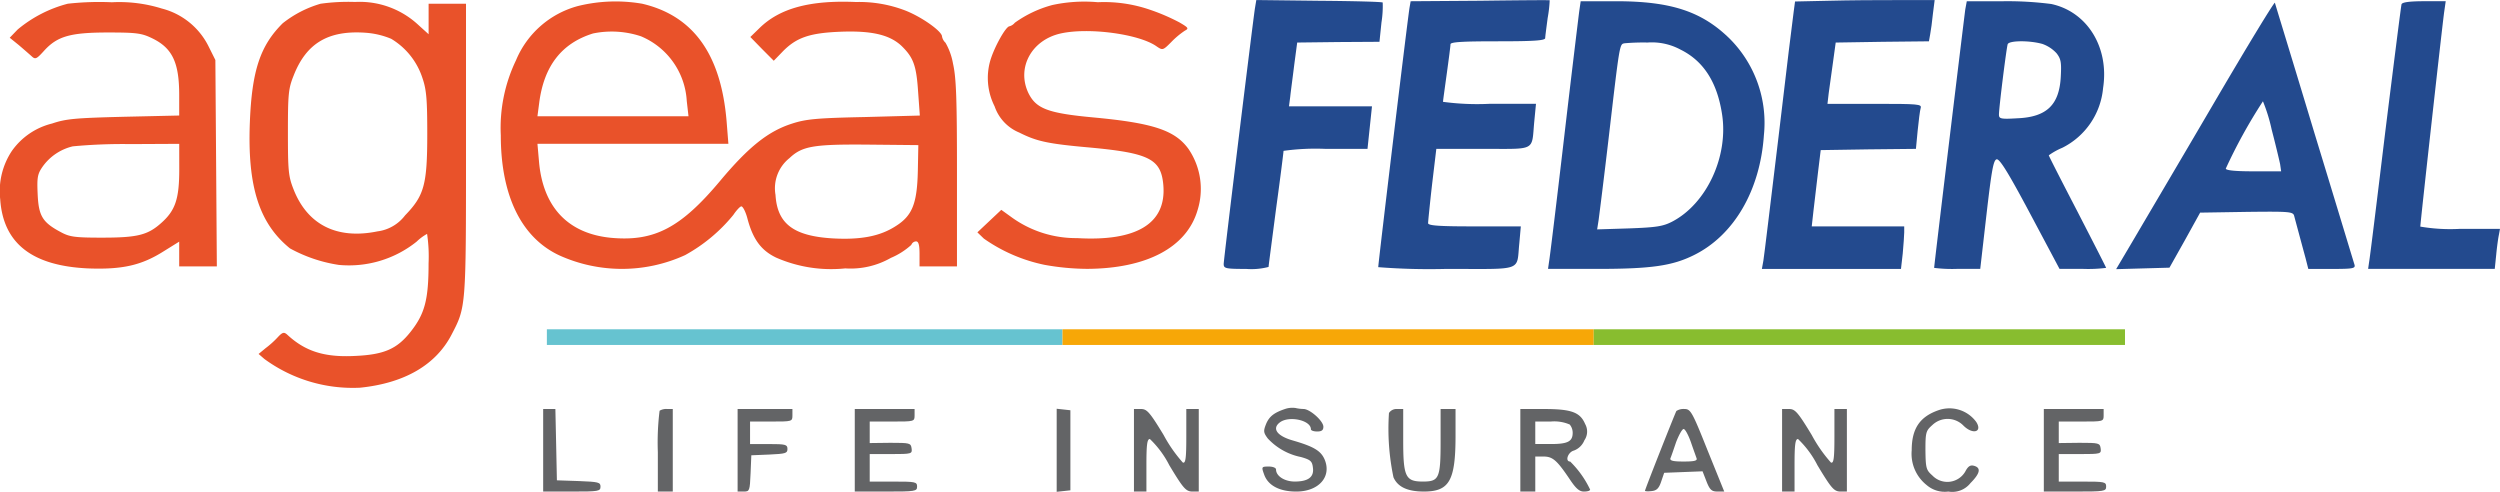 <svg xmlns="http://www.w3.org/2000/svg" width="251" height="49.377" viewBox="0 0 251 49.377">
  <g id="Logo_" data-name="Logo " transform="translate(-273.001 -165)">
    <g id="logo" transform="translate(273.001 165)">
      <path id="Path_14829" data-name="Path 14829" d="M495.129-196.621C494.878-194.888,492-171.48,492-171c0,.452.175.5,2.253.5a6.764,6.764,0,0,0,2.253-.2c0-.126.35-2.738.751-5.827.426-3.089.751-5.7.751-5.827a23.446,23.446,0,0,1,4.2-.2h4.23l.225-2.135.225-2.135h-8.334l.125-.954c.05-.5.25-1.959.4-3.19l.3-2.26,4.13-.05,4.13-.025.2-1.934a10.329,10.329,0,0,0,.125-2.009c-.05-.075-2.928-.151-6.407-.176l-6.282-.075Z" transform="translate(-369.141 197.5)" fill="#234a8e"/>
      <path id="Path_14830" data-name="Path 14830" d="M564.211-197.379l-6.958.05-.1.578c-.125.527-3.153,25.718-3.153,26.12a65.991,65.991,0,0,0,6.857.176c7.834,0,7.008.3,7.308-2.587l.15-1.683h-4.655c-3.554,0-4.655-.075-4.655-.326,0-.151.175-1.909.4-3.893l.426-3.566h4.7c5.381,0,4.855.276,5.131-2.712l.175-1.808h-4.68a25.636,25.636,0,0,1-4.655-.2c0-.1.175-1.356.376-2.813s.375-2.788.375-2.964c0-.226,1.126-.3,4.755-.3s4.755-.075,4.755-.327c0-.151.125-1.08.25-2.034a12.767,12.767,0,0,0,.2-1.758C571.169-197.454,568.016-197.429,564.211-197.379Z" transform="translate(-415.624 197.454)" fill="#234a8e"/>
      <path id="Path_14831" data-name="Path 14831" d="M714.658-197.425l-3.429.075-.125.929c-.075.5-.776,6.178-1.527,12.608-.776,6.43-1.452,12.056-1.527,12.482l-.15.829h13.965l.175-1.532c.075-.854.15-1.833.15-2.135v-.6h-9.285l.176-1.582c.1-.854.3-2.587.45-3.818l.275-2.26,4.78-.075,4.78-.05.175-1.833c.1-.979.225-2.009.3-2.26.125-.4-.2-.427-4.6-.427h-4.756l.125-1.08c.075-.578.275-1.959.425-3.064l.276-2.009,4.68-.075,4.68-.05.125-.7c.075-.377.2-1.306.275-2.059l.175-1.381h-3.6C719.688-197.5,716.535-197.475,714.658-197.425Z" transform="translate(-531.006 197.5)" fill="#234a8e"/>
      <path id="Path_14832" data-name="Path 14832" d="M7.909-196.5a12.931,12.931,0,0,0-5.031,2.587l-.8.829.9.728c.5.427,1.076.929,1.3,1.13.375.352.5.276,1.251-.552,1.326-1.457,2.628-1.833,6.432-1.833,2.9,0,3.379.075,4.455.6,2,.979,2.678,2.436,2.678,5.676v2.06l-5.556.126c-4.905.126-5.781.2-7.208.678A6.978,6.978,0,0,0,2.3-181.728a7.294,7.294,0,0,0-1.176,4.872c.3,4.42,3.2,6.681,8.835,6.932,3.4.126,5.331-.3,7.558-1.708l1.577-.98v2.486h3.779L22.8-180.5l-.075-10.348L22-192.3a7.247,7.247,0,0,0-4.655-3.717,14.329,14.329,0,0,0-5.006-.628A28.566,28.566,0,0,0,7.909-196.5ZM19.1-179.87c0,2.989-.4,4.144-1.827,5.4-1.351,1.206-2.4,1.457-5.932,1.457-2.728,0-3.254-.075-4.13-.553-1.852-.979-2.227-1.632-2.328-3.792-.075-1.683-.025-2.034.5-2.788A5.183,5.183,0,0,1,8.41-182.18a53.22,53.22,0,0,1,5.756-.226l4.93-.025Z" transform="translate(-1.102 196.873)" fill="#e9522a"/>
      <path id="Path_14833" data-name="Path 14833" d="M108.31-196.539a11.105,11.105,0,0,0-3.8,1.959c-2.252,2.235-3.1,4.747-3.3,9.971-.25,6.4.926,10.122,4.029,12.633a14.764,14.764,0,0,0,4.905,1.658,10.859,10.859,0,0,0,7.809-2.336,4.876,4.876,0,0,1,1.051-.779,15.517,15.517,0,0,1,.15,2.964c0,3.617-.375,5.048-1.777,6.831-1.377,1.758-2.678,2.336-5.656,2.461-3.053.151-4.98-.477-6.782-2.16-.3-.251-.451-.226-.9.251a9.252,9.252,0,0,1-1.251,1.13l-.7.578.576.5a15.017,15.017,0,0,0,9.611,2.888c4.455-.452,7.608-2.285,9.185-5.324,1.452-2.788,1.452-2.662,1.452-18.586v-14.642h-3.754v3.064l-1.026-.929a8.65,8.65,0,0,0-6.357-2.311A19.934,19.934,0,0,0,108.31-196.539Zm7.083,3.516a7.167,7.167,0,0,1,3.153,3.968c.4,1.155.476,2.21.476,5.576,0,5.1-.3,6.2-2.227,8.188a4.134,4.134,0,0,1-2.778,1.607c-4.054.829-7.008-.653-8.409-4.194-.526-1.331-.576-1.859-.576-5.726s.05-4.42.576-5.726c1.276-3.265,3.5-4.571,7.258-4.295A8.128,8.128,0,0,1,115.393-193.022Z" transform="translate(-76.125 196.915)" fill="#e9522a"/>
      <path id="Path_14834" data-name="Path 14834" d="M209.759-196.454a9.367,9.367,0,0,0-6.232,5.45A15.657,15.657,0,0,0,202-183.469c0,6.028,2.052,10.272,5.882,12.055a15.24,15.24,0,0,0,12.614-.025,16.445,16.445,0,0,0,4.855-4.044c.3-.452.676-.854.8-.854.15,0,.425.527.6,1.18.551,2.11,1.377,3.24,2.9,3.968a13.764,13.764,0,0,0,6.933,1.08,8.16,8.16,0,0,0,4.58-1.055,7.24,7.24,0,0,0,2.052-1.306.538.538,0,0,1,.475-.352c.25,0,.35.352.35,1.256v1.256H247.8v-9.318c0-7.585-.075-9.619-.4-11.051a6.431,6.431,0,0,0-.751-2.085,1.151,1.151,0,0,1-.35-.628c0-.527-2.127-2.034-3.829-2.662a12.909,12.909,0,0,0-4.805-.8c-4.63-.2-7.658.628-9.686,2.612l-.926.9,1.176,1.206,1.176,1.18.851-.879c1.4-1.457,2.753-1.909,5.806-2.034,3.178-.126,4.981.3,6.182,1.432,1.176,1.155,1.477,1.934,1.652,4.571l.175,2.411-5.581.151c-4.73.1-5.831.2-7.233.653-2.378.753-4.355,2.311-7.233,5.751-3.954,4.722-6.607,6.1-10.887,5.726-4.38-.4-6.933-3.089-7.308-7.736l-.15-1.708H224.85l-.175-2.21c-.551-6.756-3.329-10.649-8.484-11.855A15.769,15.769,0,0,0,209.759-196.454Zm6.307,3.039a7.5,7.5,0,0,1,4.605,6.5l.175,1.532H205.679l.175-1.331c.475-3.717,2.252-6,5.406-6.982A9.3,9.3,0,0,1,216.065-193.415ZM243.871-179.9c-.075,3.29-.551,4.5-2.227,5.551-1.552,1-3.454,1.381-6.257,1.231-3.979-.226-5.631-1.457-5.806-4.37a3.867,3.867,0,0,1,1.4-3.692c1.276-1.206,2.4-1.406,7.934-1.356l5.006.05Z" transform="translate(-151.72 197.056)" fill="#e9522a"/>
      <path id="Path_14835" data-name="Path 14835" d="M400.733-196.406a11.564,11.564,0,0,0-3.779,1.783,1.045,1.045,0,0,1-.526.352c-.375,0-1.527,2.085-1.927,3.416a6.3,6.3,0,0,0,.425,4.621A4.369,4.369,0,0,0,397.4-183.6c1.752.879,2.828,1.13,7.133,1.507,5.931.553,7.108,1.155,7.333,3.767.325,3.843-2.653,5.676-8.66,5.324a11.036,11.036,0,0,1-6.457-2.009l-1.151-.829-1.2,1.13-1.2,1.13.651.628a16.314,16.314,0,0,0,6.107,2.637,24.743,24.743,0,0,0,4.255.4c5.957-.025,9.986-2.135,11.087-5.877a7.119,7.119,0,0,0-.9-6.153c-1.352-1.884-3.579-2.612-9.46-3.164-4.655-.427-5.857-.879-6.632-2.486-1.176-2.512.325-5.3,3.253-5.952,2.8-.628,7.859.05,9.611,1.281.626.427.651.427,1.5-.427a8.3,8.3,0,0,1,1.351-1.13c.426-.226.375-.3-.526-.829a20.167,20.167,0,0,0-2.978-1.281,14.154,14.154,0,0,0-5.231-.753A15.2,15.2,0,0,0,400.733-196.406Z" transform="translate(-295.068 196.908)" fill="#e9522a"/>
      <path id="Path_14836" data-name="Path 14836" d="M625.228-195.945c-.075.6-.776,6.329-1.526,12.759s-1.427,11.98-1.5,12.357l-.1.7h4.93c5.406,0,7.533-.3,9.711-1.381,4.029-1.984,6.657-6.5,7.033-12.055a11.949,11.949,0,0,0-3.454-9.695c-2.778-2.712-5.857-3.742-11.388-3.742h-3.554Zm10.161,3.792c2.3,1.13,3.679,3.24,4.179,6.455.676,4.245-1.527,9.016-5.005,10.825-.926.477-1.6.578-4.33.678l-3.2.1.15-.954c.075-.553.551-4.32,1.026-8.389,1.1-9.443,1.076-9.242,1.577-9.343a21.632,21.632,0,0,1,2.3-.075A6.067,6.067,0,0,1,635.39-192.153Z" transform="translate(-466.68 197.126)" fill="#234a8e"/>
      <path id="Path_14837" data-name="Path 14837" d="M780.129-196.2c-.1.7-3.129,25.693-3.129,25.969a14.324,14.324,0,0,0,2.328.1h2.3l.626-5.45c.525-4.546.7-5.475,1.026-5.551.3-.05,1.176,1.356,3.354,5.45l2.953,5.551h2.327a14.512,14.512,0,0,0,2.353-.1c0-.05-1.3-2.587-2.878-5.651-1.577-3.039-2.878-5.576-2.878-5.651a6.639,6.639,0,0,1,1.351-.753,7.453,7.453,0,0,0,4.1-6c.626-4.069-1.576-7.66-5.205-8.439a34.484,34.484,0,0,0-4.88-.276h-3.6Zm7.683,3.466a3.508,3.508,0,0,1,1.477.954c.45.578.5.929.425,2.361-.15,2.813-1.4,4.044-4.355,4.169-1.677.1-1.852.05-1.852-.377,0-.7.751-6.681.876-7.057S786.511-193.082,787.812-192.73Z" transform="translate(-582.812 197.126)" fill="#234a8e"/>
      <path id="Path_14838" data-name="Path 14838" d="M859.761-186.236c-3.354,5.726-6.933,11.779-7.934,13.487L850-169.66l2.678-.075,2.678-.075,1.552-2.763,1.527-2.763,4.655-.075c4.254-.05,4.655-.025,4.78.377.2.753.851,3.165,1.151,4.27l.275,1.08h2.377c2.153,0,2.378-.05,2.253-.452-.076-.226-1.877-6.2-4.029-13.236-2.127-7.057-3.93-12.909-3.954-13.035C865.892-196.533,863.114-191.962,859.761-186.236Zm5.857,2.562c.4,1.532.776,3.114.851,3.491l.1.7H863.79c-1.877,0-2.778-.1-2.778-.276a52.446,52.446,0,0,1,3.729-6.756A16.7,16.7,0,0,1,865.617-183.674Z" transform="translate(-637.542 196.684)" fill="#234a8e"/>
      <path id="Path_14839" data-name="Path 14839" d="M954.454-196.7c-.05.176-.776,5.927-1.627,12.759-.826,6.831-1.552,12.734-1.627,13.11l-.1.7h12.714l.15-1.457c.075-.779.2-1.683.275-2.009l.1-.552h-4a17.95,17.95,0,0,1-4-.226c0-.352,2.227-20.394,2.4-21.574l.15-1.055h-2.152C955.229-197,954.529-196.9,954.454-196.7Z" transform="translate(-713.34 197.126)" fill="#234a8e"/>
      <path id="Path_14840" data-name="Path 14840" d="M509.892-34.4c-1.151.377-1.652.753-1.977,1.532-.275.7-.275.854.175,1.457a6.217,6.217,0,0,0,3.329,1.859c.976.276,1.126.427,1.2,1.08.125.929-.475,1.381-1.827,1.381-1.026,0-1.877-.553-1.877-1.206,0-.176-.325-.3-.726-.3-.726,0-.751.025-.476.779.375,1.105,1.527,1.733,3.229,1.733,2.252,0,3.579-1.482,2.853-3.215-.375-.879-1.1-1.306-3.179-1.909-1.6-.452-2.152-1.206-1.3-1.833.926-.678,3.1-.2,3.1.7,0,.126.275.226.626.226.451,0,.626-.126.626-.477,0-.578-1.351-1.783-2-1.783a3.879,3.879,0,0,1-.8-.1A2.315,2.315,0,0,0,509.892-34.4Z" transform="translate(-380.801 75.438)" fill="#636466"/>
      <path id="Path_14841" data-name="Path 14841" d="M770.678-34.056C768.8-33.4,768-32.2,768-30.037a4,4,0,0,0,1.5,3.491,2.78,2.78,0,0,0,2.177.653,2.329,2.329,0,0,0,2.227-.854c.976-.98,1.076-1.532.351-1.733-.375-.1-.6.05-.876.578a2.08,2.08,0,0,1-3.3.4c-.625-.553-.676-.728-.7-2.537,0-1.808.05-1.959.7-2.537a2.214,2.214,0,0,1,3.078.025c.951.98,1.977.7,1.326-.326A3.333,3.333,0,0,0,770.678-34.056Z" transform="translate(-576.065 75.245)" fill="#636466"/>
      <path id="Path_14842" data-name="Path 14842" d="M219-29.856v4.144h2.878c2.7,0,2.878-.025,2.878-.5,0-.427-.2-.477-2.177-.553l-2.2-.075-.075-3.592L220.226-34H219Z" transform="translate(-164.466 75.064)" fill="#636466"/>
      <path id="Path_14843" data-name="Path 14843" d="M265.175-33.824A25.993,25.993,0,0,0,265-29.68v3.968h1.5V-34h-.576A1.253,1.253,0,0,0,265.175-33.824Z" transform="translate(-198.953 75.064)" fill="#636466"/>
      <path id="Path_14844" data-name="Path 14844" d="M297-29.856v4.144h.626c.576,0,.6-.075.676-1.833l.075-1.808,1.827-.075c1.6-.075,1.8-.126,1.8-.553,0-.452-.175-.5-1.877-.5h-1.877v-2.26h2.127c2.1,0,2.127,0,2.127-.628V-34H297Z" transform="translate(-222.944 75.064)" fill="#636466"/>
      <path id="Path_14845" data-name="Path 14845" d="M344-29.856v4.144h3.128c2.953,0,3.128-.025,3.128-.5s-.175-.5-2.378-.5H345.5v-2.763h2.152c2.077,0,2.127-.025,2.052-.578-.075-.527-.175-.553-2.127-.553l-2.077.025v-2.16h2.252c2.227,0,2.253,0,2.253-.628V-34H344Z" transform="translate(-258.181 75.064)" fill="#636466"/>
      <path id="Path_14846" data-name="Path 14846" d="M425-29.931v4.169l.7-.075.676-.075v-8.037l-.676-.075L425-34.1Z" transform="translate(-318.909 75.139)" fill="#636466"/>
      <path id="Path_14847" data-name="Path 14847" d="M456-29.856v4.144h1.251v-2.637c0-2.11.075-2.637.35-2.637a9.733,9.733,0,0,1,1.952,2.637c1.377,2.286,1.652,2.612,2.278,2.637h.676V-34h-1.251v2.763c0,2.235-.075,2.712-.35,2.612a14.241,14.241,0,0,1-1.927-2.763C457.577-33.7,457.3-34,456.7-34H456Z" transform="translate(-342.151 75.064)" fill="#636466"/>
      <path id="Path_14848" data-name="Path 14848" d="M558.046-33.6a23.687,23.687,0,0,0,.451,6.455c.426.98,1.427,1.432,3.053,1.432,2.553,0,3.179-1.08,3.179-5.6V-34h-1.5v3.24c0,3.717-.15,4.044-1.777,4.044-1.752,0-1.977-.477-1.977-4.144V-34h-.626A.9.9,0,0,0,558.046-33.6Z" transform="translate(-418.593 75.064)" fill="#636466"/>
      <path id="Path_14849" data-name="Path 14849" d="M611-29.856v4.144h1.5v-3.516h.826c.926,0,1.351.377,2.653,2.311.6.9.951,1.206,1.4,1.206.351,0,.626-.075.626-.2a9.812,9.812,0,0,0-2-2.813c-.551,0-.225-.954.375-1.105a1.82,1.82,0,0,0,1.051-1.03,1.543,1.543,0,0,0,.075-1.633c-.5-1.18-1.376-1.507-4.13-1.507H611Zm4.955-2.587a1.284,1.284,0,0,1,.3.829c0,.879-.5,1.13-2.177,1.13H612.5v-2.26h1.577A3.928,3.928,0,0,1,615.955-32.443Z" transform="translate(-458.358 75.064)" fill="#636466"/>
      <path id="Path_14850" data-name="Path 14850" d="M664.153-33.8C664-33.523,661-25.938,661-25.787c0,.05.3.075.676.025.5-.05.726-.276.951-.954l.3-.879,1.927-.075,1.927-.075.4,1.03c.325.829.525,1,1.076,1h.7l-1.677-4.144C665.73-33.749,665.58-34,664.954-34A1.29,1.29,0,0,0,664.153-33.8Zm1.452,3.114c.25.728.525,1.482.575,1.633.1.251-.25.326-1.3.326-1.026,0-1.4-.075-1.326-.326.075-.151.325-.9.576-1.633.275-.7.6-1.306.751-1.306S665.355-31.388,665.605-30.685Z" transform="translate(-495.844 75.064)" fill="#636466"/>
      <path id="Path_14851" data-name="Path 14851" d="M716-29.856v4.144h1.251v-2.637c0-2.11.075-2.637.35-2.637a9.742,9.742,0,0,1,1.952,2.637c1.376,2.286,1.651,2.612,2.277,2.637h.676V-34h-1.251v2.763c0,2.235-.075,2.712-.35,2.612a14.237,14.237,0,0,1-1.927-2.763C717.577-33.7,717.3-34,716.7-34H716Z" transform="translate(-537.079 75.064)" fill="#636466"/>
      <path id="Path_14852" data-name="Path 14852" d="M821-29.856v4.144h3.128c2.953,0,3.129-.025,3.129-.5s-.175-.5-2.378-.5H822.5v-2.763h2.152c2.077,0,2.128-.025,2.052-.578-.075-.527-.175-.553-2.127-.553l-2.077.025v-2.16h2.252c2.228,0,2.253,0,2.253-.628V-34H821Z" transform="translate(-615.8 75.064)" fill="#636466"/>
    </g>
    <g id="Group_31910" data-name="Group 31910" transform="translate(327.907 198.06)">
      <rect id="Rectangle_6572" data-name="Rectangle 6572" width="51.769" height="1.574" transform="translate(0 0)" fill="#66c3d0"/>
      <rect id="Rectangle_6573" data-name="Rectangle 6573" width="53.337" height="1.574" transform="translate(51.769 0)" fill="#f7a707"/>
      <rect id="Rectangle_6574" data-name="Rectangle 6574" width="53.337" height="1.574" transform="translate(105.106 0)" fill="#88bd2f"/>
    </g>
  </g>
</svg>
